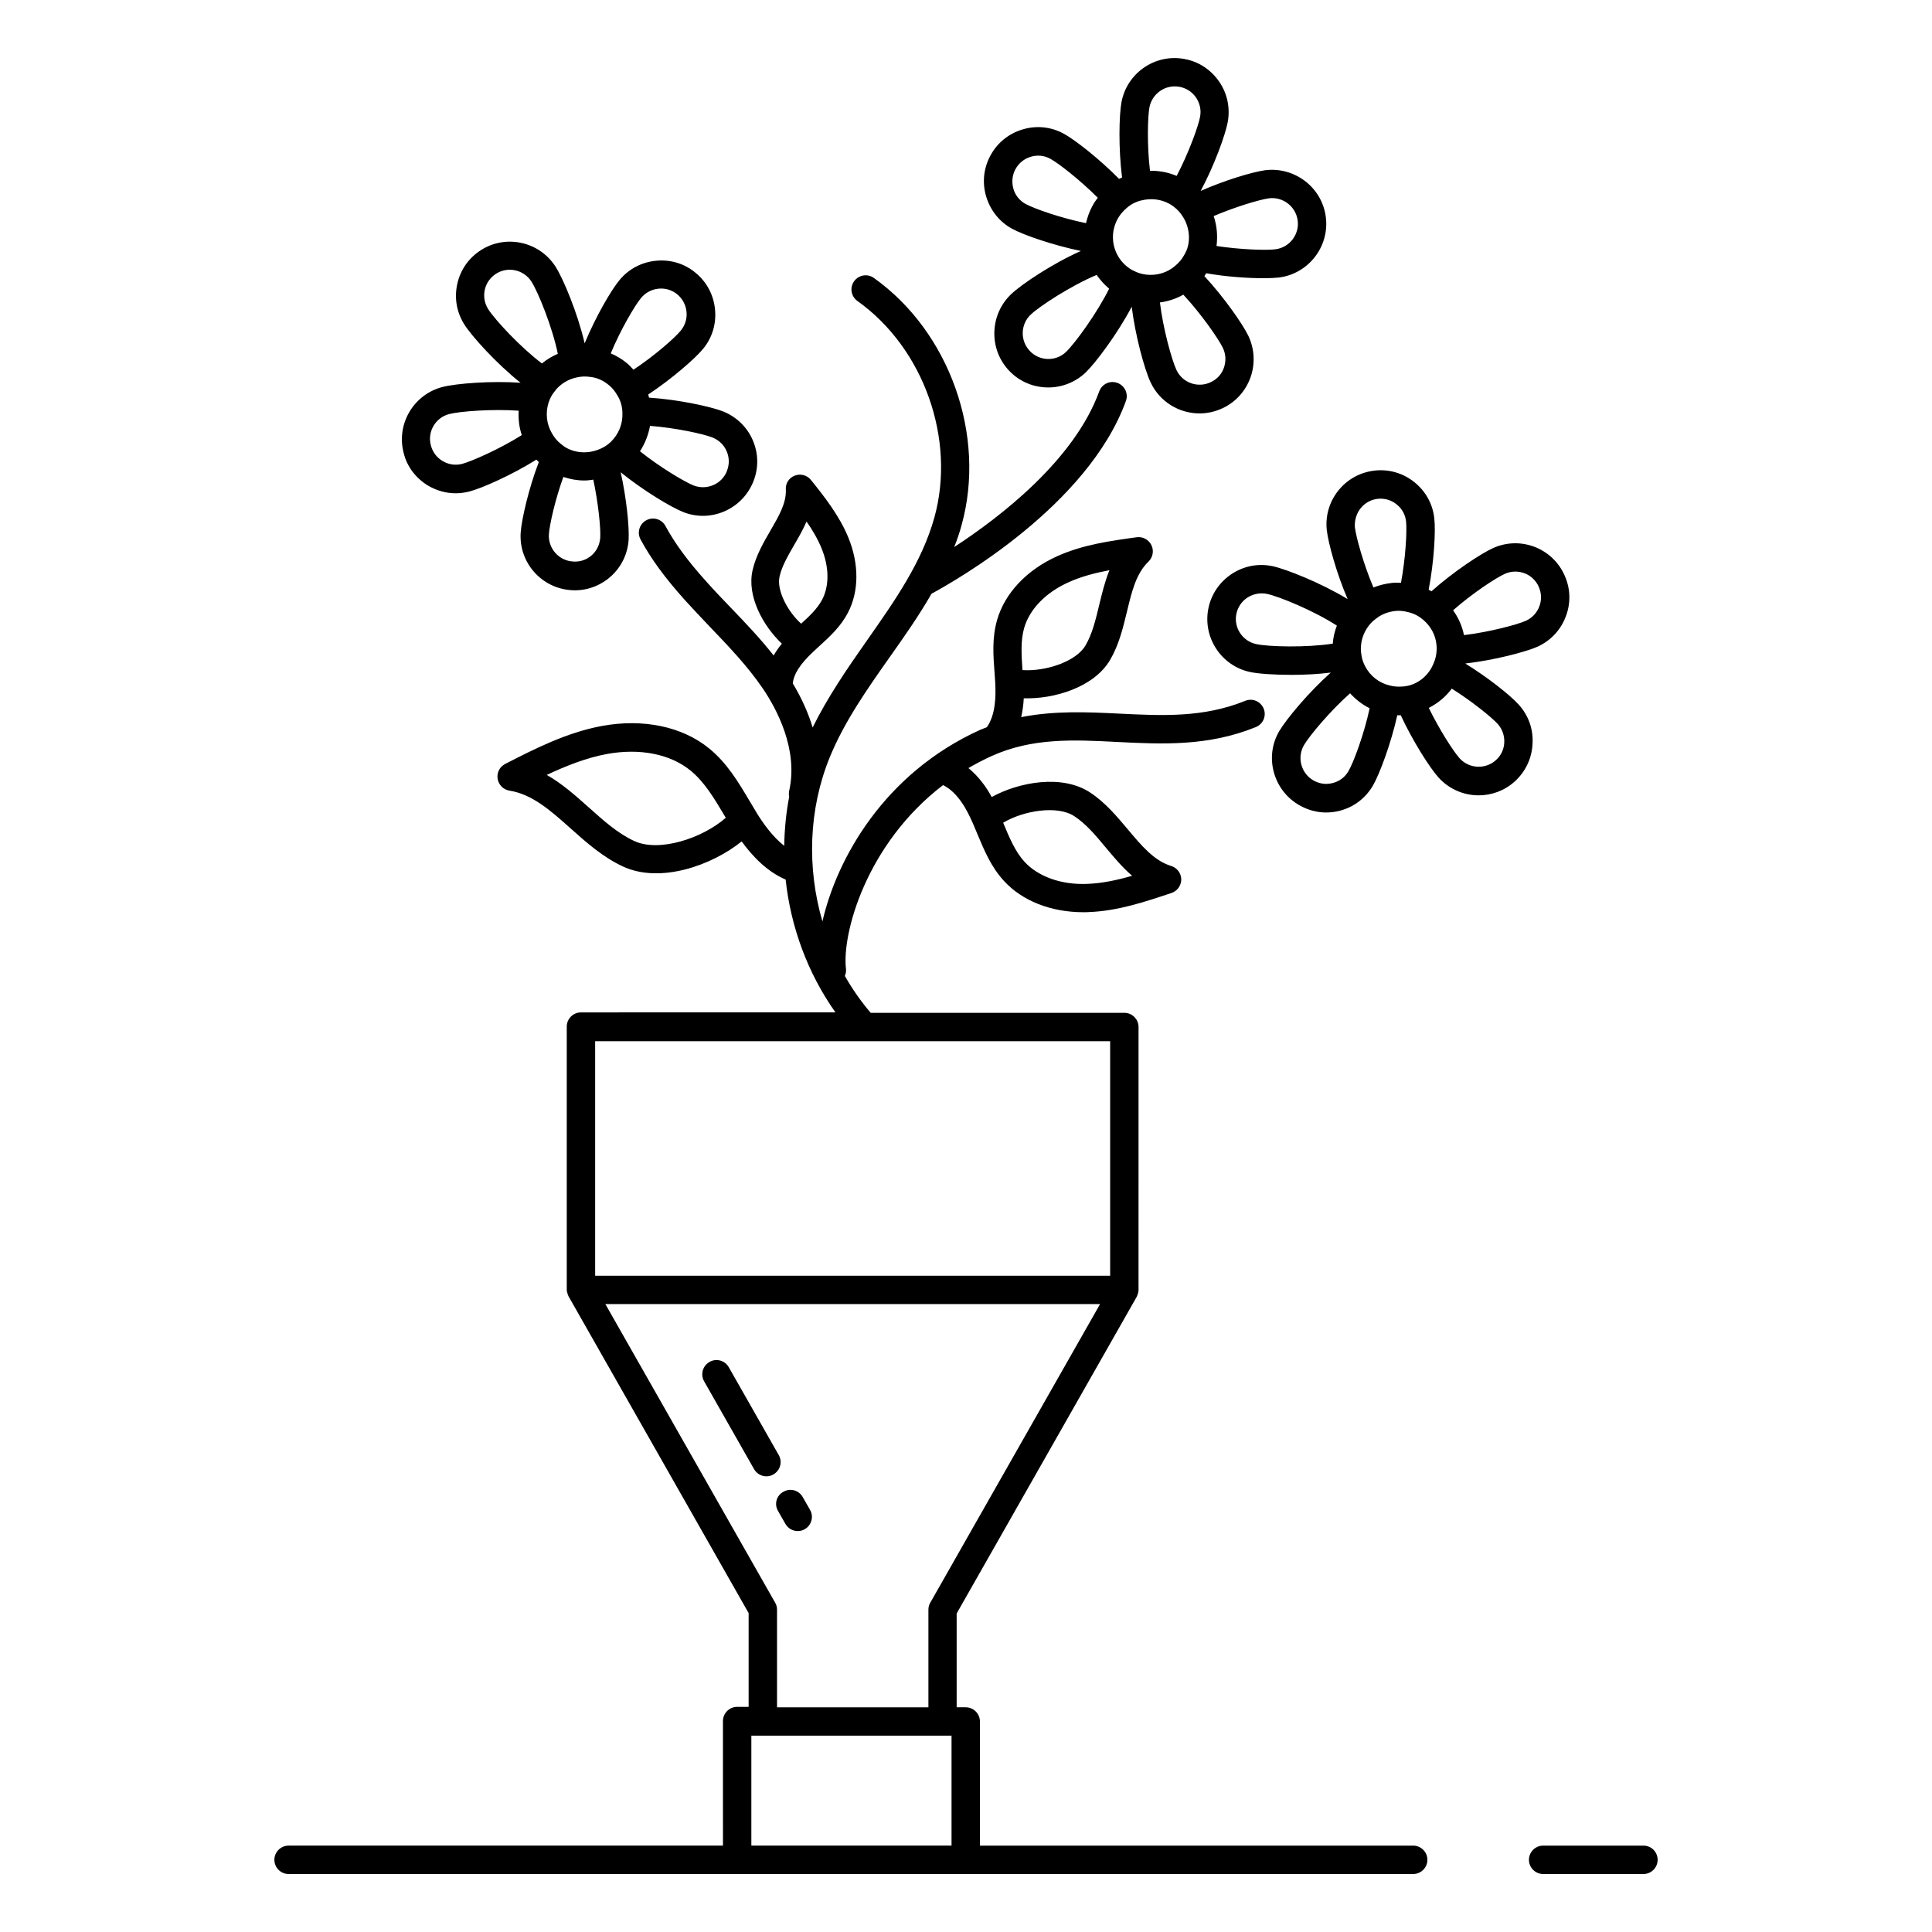 <?xml version="1.0" encoding="UTF-8"?>
<!-- Uploaded to: SVG Repo, www.svgrepo.com, Generator: SVG Repo Mixer Tools -->
<svg fill="#000000" width="800px" height="800px" version="1.1" viewBox="144 144 512 512" xmlns="http://www.w3.org/2000/svg">
 <g>
  <path d="m546.52 330.78c-2.367-2.633-8.348-7.332-14.211-10.941 7.594-0.863 15.941-3.047 19.102-4.438 3.496-1.578 6.168-4.398 7.519-7.973 1.391-3.57 1.277-7.481-0.301-10.941-1.543-3.496-4.363-6.168-7.934-7.559-3.57-1.355-7.445-1.277-10.98 0.301-3.195 1.43-10.602 6.316-16.355 11.469-0.262-0.152-0.488-0.301-0.754-0.414 1.43-7.371 1.879-15.527 1.504-18.836-0.375-3.797-2.258-7.219-5.227-9.625s-6.731-3.535-10.527-3.121c-3.797 0.414-7.219 2.258-9.625 5.227s-3.535 6.731-3.121 10.527c0.375 3.422 2.559 11.43 5.527 18.309-6.992-4.25-16.242-7.934-19.891-8.723-3.762-0.789-7.559-0.074-10.789 2.031-3.195 2.106-5.414 5.301-6.203 9.062-1.617 7.707 3.348 15.34 11.055 16.957 2.066 0.453 6.277 0.754 10.98 0.754 3.383 0 7.031-0.188 10.379-0.602-5.715 5.074-11.691 12.184-13.688 15.566-1.918 3.309-2.406 7.18-1.391 10.867 1.016 3.684 3.383 6.769 6.691 8.684 2.219 1.277 4.664 1.957 7.144 1.957 1.242 0 2.481-0.152 3.723-0.488 3.723-0.977 6.805-3.383 8.723-6.691 1.73-3.008 4.773-11.129 6.43-18.609 0.152 0 0.301 0.039 0.453 0.039s0.301-0.039 0.453-0.039c3.16 6.844 7.707 13.949 10 16.504 2.82 3.121 6.731 4.738 10.641 4.738 3.422 0 6.844-1.203 9.586-3.684 2.82-2.559 4.512-6.09 4.699-9.887 0.262-3.918-1.055-7.566-3.613-10.422zm-3.723-34.703c1.656-0.754 3.535-0.789 5.227-0.152 1.691 0.641 3.008 1.918 3.762 3.57v0.039c0.754 1.656 0.789 3.496 0.152 5.188-0.641 1.691-1.918 3.047-3.57 3.797-2.293 1.016-9.586 2.969-16.395 3.797-0.488-2.367-1.465-4.625-2.894-6.578 5.109-4.508 11.426-8.645 13.719-9.66zm-38.199-17.406c1.164-1.43 2.781-2.293 4.551-2.481 1.805-0.188 3.609 0.34 5 1.504 1.43 1.129 2.293 2.746 2.481 4.551 0.262 2.633-0.152 9.812-1.355 16.203-0.828-0.039-1.617-0.074-2.445 0.039-1.691 0.188-3.348 0.602-4.852 1.203-2.668-6.242-4.625-13.461-4.926-16.016-0.105-1.809 0.422-3.613 1.547-5.004zm-27.707 36.016c-3.648-0.789-6.016-4.398-5.227-8.047 0.375-1.766 1.43-3.309 2.934-4.285 1.543-0.977 3.348-1.316 5.113-0.977 3.269 0.676 12.559 4.512 18.574 8.422-0.602 1.543-0.977 3.16-1.09 4.773-7.07 1.094-17.07 0.828-20.305 0.113zm24.477 33.652c-0.902 1.578-2.367 2.707-4.137 3.16-1.766 0.488-3.57 0.227-5.152-0.676-1.578-0.902-2.707-2.367-3.195-4.137-0.488-1.766-0.227-3.57 0.641-5.152 1.543-2.633 7.07-9.211 12.258-13.797 1.504 1.617 3.234 3.008 5.188 3.949-1.469 6.914-4.285 14.395-5.602 16.652zm15.715-22.598-0.676 0.113c-0.152 0.039-0.301 0.074-0.641 0.074-1.203 0.113-2.406 0.039-3.609-0.301-2.746-0.676-5.074-2.519-6.391-5.074-0.562-1.055-0.902-2.18-1.016-3.269 0-0.152-0.039-0.301-0.074-0.453-0.188-2.219 0.34-4.398 1.543-6.277 0.676-1.055 1.43-1.879 2.481-2.633 1.355-1.09 3.082-1.766 4.965-1.992 1.129-0.152 2.332-0.039 3.684 0.34 1.43 0.34 2.746 1.055 3.871 2.031h0.039v0.039c1.957 1.691 3.195 4.023 3.422 6.543 0.039 0.453 0.074 0.941 0.039 1.391-0.039 1.203-0.301 2.406-0.828 3.57-1.207 3.043-3.875 5.262-6.809 5.898zm23.348 19.703c-2.781 2.519-7.106 2.293-9.625-0.488-1.73-1.957-5.414-7.707-8.16-13.348 2.406-1.242 4.512-2.969 6.09-5.113 5.266 3.309 10.488 7.519 12.184 9.363 1.203 1.355 1.805 3.082 1.73 4.887-0.074 1.84-0.863 3.496-2.219 4.699z"/>
  <path d="m412.25 204.64c3.047 1.656 10.867 4.363 18.199 5.867-7.481 3.309-15.754 8.836-18.461 11.43-2.781 2.633-4.363 6.203-4.473 10.039-0.113 3.836 1.277 7.481 3.91 10.266 2.82 2.969 6.578 4.438 10.379 4.438 3.535 0 7.07-1.316 9.852-3.91 2.633-2.519 8.496-10.301 12.258-17.484 0.941 7.594 3.348 16.543 5.039 20.113 2.445 5.152 7.594 8.16 12.934 8.16 2.066 0 4.137-0.453 6.129-1.391 3.461-1.617 6.055-4.512 7.371-8.121 1.277-3.609 1.09-7.519-0.527-10.98-1.504-3.16-6.469-10.266-11.691-15.902 0.188-0.227 0.34-0.488 0.488-0.754 5.266 0.941 11.055 1.316 15.227 1.316 1.691 0 3.121-0.074 4.098-0.188 7.82-1.016 13.387-8.234 12.371-16.055s-8.234-13.348-16.094-12.371c-3.496 0.488-10.789 2.707-17.07 5.488 3.609-6.731 6.543-14.852 7.18-18.273 0.676-3.762-0.113-7.559-2.293-10.715-2.18-3.16-5.414-5.301-9.176-5.977-7.707-1.465-15.227 3.648-16.695 11.43-0.641 3.461-0.828 12.332 0.152 19.965-0.262 0.113-0.527 0.262-0.789 0.375-5.266-5.34-11.73-10.379-14.625-11.957-3.348-1.844-7.219-2.258-10.902-1.164-3.684 1.09-6.731 3.535-8.535 6.879-1.844 3.348-2.258 7.219-1.164 10.902 1.121 3.723 3.566 6.769 6.91 8.574zm68.016-8.082c3.684-0.488 7.144 2.144 7.633 5.867 0.488 3.723-2.144 7.144-5.867 7.633-2.594 0.34-9.398 0.074-15.641-0.863 0.34-2.668 0.113-5.375-0.754-7.934 5.758-2.449 12.184-4.367 14.629-4.703zm-12.18 39.664c0.789 1.656 0.863 3.496 0.262 5.227-0.602 1.73-1.844 3.082-3.496 3.836-3.383 1.617-7.445 0.188-9.062-3.195-1.277-2.746-3.57-11.016-4.398-17.934 2.18-0.301 4.285-0.977 6.203-2.066 4.812 5.184 9.363 11.766 10.492 14.133zm-19.477-63.766c0.715-3.684 4.25-6.129 7.934-5.453h0.039c1.766 0.34 3.309 1.316 4.363 2.82 1.016 1.504 1.43 3.309 1.09 5.113-0.453 2.481-3.008 9.586-6.203 15.68-2.144-0.902-4.398-1.355-6.731-1.355h-0.34c-0.828-6.805-0.605-14.359-0.152-16.805zm-8.422 29.551c0.562-1.016 1.316-1.957 2.367-2.859 1.09-0.977 2.406-1.656 3.871-2.031h0.039 0.039c2.519-0.641 5.113-0.34 7.332 0.863 0.414 0.227 0.789 0.453 1.164 0.754 0.977 0.715 1.805 1.617 2.481 2.707 1.766 2.781 2.066 6.242 0.941 8.984l-0.301 0.602c-0.074 0.152-0.113 0.262-0.301 0.562-0.562 1.055-1.355 1.992-2.293 2.781-2.106 1.879-4.926 2.746-7.82 2.406-1.164-0.152-2.293-0.488-3.269-1.016-0.152-0.074-0.262-0.152-0.414-0.188-1.957-1.129-3.422-2.781-4.285-4.812-0.488-1.164-0.754-2.258-0.789-3.535-0.078-1.758 0.336-3.562 1.238-5.219zm-2.258 18.5c-3.16 6.43-9.062 14.512-11.43 16.77-2.707 2.594-7.031 2.445-9.586-0.262-1.242-1.316-1.918-3.047-1.879-4.852 0.039-1.805 0.789-3.535 2.106-4.773 2.406-2.293 10.867-7.781 17.484-10.527 0.938 1.352 2.066 2.59 3.305 3.644zm-24.812-31.695c0.863-1.578 2.293-2.746 4.062-3.269 1.73-0.527 3.57-0.34 5.152 0.527 2.332 1.277 7.973 5.715 12.594 10.34-0.488 0.641-0.977 1.316-1.355 2.031-0.828 1.504-1.391 3.082-1.766 4.699-6.656-1.355-13.723-3.836-15.98-5.074-1.617-0.863-2.781-2.332-3.269-4.062-0.492-1.77-0.305-3.613 0.562-5.191z"/>
  <path d="m257.43 272.69c2.258 1.316 4.738 2.031 7.293 2.031 1.203 0 2.406-0.152 3.609-0.453 3.383-0.863 11.316-4.398 17.82-8.461 0.188 0.227 0.414 0.414 0.641 0.641-2.707 7.031-4.586 15.301-4.812 18.762-0.488 7.894 5.527 14.699 13.422 15.191 0.301 0 0.602 0.039 0.902 0.039 7.519 0 13.836-5.867 14.289-13.461 0.188-3.535-0.602-11.09-2.106-17.82 5.941 4.812 13.309 9.25 16.543 10.527 1.691 0.676 3.461 1.016 5.266 1.016 1.957 0 3.871-0.414 5.715-1.203 3.496-1.543 6.203-4.324 7.633-7.894 1.43-3.57 1.355-7.445-0.152-10.941-1.504-3.496-4.324-6.203-7.859-7.633-3.269-1.277-11.918-3.16-19.625-3.648-0.074-0.262-0.152-0.562-0.227-0.828 6.242-4.137 12.406-9.512 14.512-12.07 2.445-2.934 3.57-6.656 3.195-10.488-0.375-3.836-2.18-7.258-5.152-9.699-2.934-2.445-6.617-3.57-10.488-3.195-3.836 0.375-7.258 2.18-9.699 5.152-2.219 2.668-6.356 9.812-9.211 16.73-1.844-7.973-5.676-17.145-7.707-20.305-4.25-6.656-13.121-8.648-19.777-4.398-3.234 2.066-5.453 5.227-6.277 8.984-0.828 3.723-0.152 7.559 1.918 10.789 1.957 3.082 8.461 10.301 14.852 15.379-7.633-0.527-16.883 0.152-20.715 1.129-7.633 1.992-12.258 9.812-10.266 17.445 0.859 3.609 3.191 6.691 6.465 8.684zm45.641 13.762c-0.227 3.762-3.383 6.656-7.219 6.356-3.762-0.227-6.617-3.461-6.391-7.219 0.188-2.633 1.691-9.285 3.836-15.191 1.805 0.602 3.684 0.941 5.602 0.941 0.789 0 1.543-0.113 2.332-0.227 1.316 6.168 1.992 12.859 1.84 15.34zm13.199-29.59c6.844 0.527 14.211 2.144 16.543 3.082 1.691 0.676 3.047 1.957 3.762 3.648 0.715 1.656 0.754 3.496 0.074 5.188v0.039c-1.355 3.496-5.34 5.188-8.836 3.836-2.367-0.941-8.836-4.773-14.211-9.062 1.312-2.031 2.215-4.324 2.668-6.731zm-2.371-33.914c1.164-1.391 2.781-2.258 4.625-2.445s3.57 0.375 4.965 1.504c1.391 1.164 2.258 2.781 2.445 4.625 0.188 1.805-0.375 3.57-1.504 4.965-1.691 2.066-7.106 6.769-12.559 10.379-0.562-0.602-1.09-1.203-1.73-1.73-1.316-1.09-2.781-1.957-4.285-2.594 2.594-6.281 6.391-12.707 8.043-14.703zm-13.422 20.945c1.73 0.188 3.422 0.941 4.887 2.18 0.902 0.715 1.656 1.656 2.332 2.859 0.754 1.242 1.164 2.668 1.242 4.172v0.039 0.039c0.152 2.594-0.641 5.074-2.258 7.031-0.301 0.34-0.602 0.715-0.941 1.016-0.902 0.828-1.918 1.465-3.16 1.918-3.047 1.203-6.504 0.863-9.023-0.789l-0.527-0.414c-0.113-0.074-0.262-0.188-0.488-0.375-0.941-0.754-1.691-1.691-2.293-2.781-1.43-2.445-1.73-5.375-0.863-8.121 0.375-1.129 0.941-2.18 1.656-3.008 0.113-0.113 0.188-0.227 0.262-0.375 1.465-1.691 3.383-2.82 5.566-3.269 1.203-0.273 2.332-0.312 3.609-0.121zm-27.105-17.973c-0.977-1.543-1.277-3.348-0.902-5.113s1.465-3.269 2.969-4.25c3.16-2.031 7.371-1.09 9.398 2.066 1.805 2.82 5.566 12.145 6.992 19.137-1.543 0.676-2.934 1.504-4.211 2.559-5.715-4.285-12.48-11.617-14.246-14.398zm-10.379 27.82c2.934-0.754 11.504-1.391 18.461-0.902-0.113 2.219 0.113 4.398 0.828 6.469-5.977 3.762-13.309 6.957-15.828 7.633-1.73 0.453-3.57 0.188-5.152-0.754-1.578-0.941-2.668-2.406-3.121-4.172-0.977-3.609 1.242-7.332 4.812-8.273z"/>
  <path d="m350.18 544.41 1.957 3.422c0.676 1.203 1.957 1.918 3.269 1.918 0.641 0 1.277-0.152 1.844-0.488 1.805-1.016 2.445-3.309 1.43-5.113l-1.957-3.422c-1.016-1.805-3.309-2.445-5.113-1.391-1.84 0.977-2.481 3.269-1.43 5.074z"/>
  <path d="m350.37 529.6-13.234-23.273c-1.016-1.805-3.348-2.445-5.113-1.391-1.805 1.016-2.445 3.309-1.43 5.113l13.234 23.273c0.676 1.203 1.957 1.918 3.269 1.918 0.641 0 1.277-0.152 1.844-0.488 1.84-1.055 2.481-3.348 1.43-5.152z"/>
  <path d="m579.53 633.11h-26.582c-2.066 0-3.762 1.691-3.762 3.762 0 2.066 1.691 3.762 3.762 3.762h26.582c2.066 0 3.762-1.691 3.762-3.762 0-2.07-1.656-3.762-3.762-3.762z"/>
  <path d="m518.51 633.11h-114.82v-32.898c0-2.066-1.691-3.762-3.762-3.762h-2.406v-24.852l47.711-83.918c0.039-0.074 0.074-0.188 0.113-0.262 0.039-0.113 0.074-0.188 0.113-0.301 0.152-0.414 0.262-0.863 0.262-1.277l0.004-69.672c0-2.066-1.691-3.762-3.762-3.762l-67.223 0.004c-2.594-3.047-4.887-6.316-6.844-9.777 0.227-0.562 0.375-1.164 0.301-1.844-1.129-9.176 5.266-33.086 25.719-48.727 3.949 1.918 6.391 6.656 7.894 10.113 0.039 0.039 0.039 0.113 0.074 0.152 0.375 0.863 0.715 1.73 1.09 2.594 1.805 4.324 3.648 8.797 7.07 12.52 4.887 5.34 12.52 8.309 21.094 8.309 0.488 0 0.941 0 1.43-0.039 7.746-0.301 14.965-2.746 21.918-5.074 1.543-0.527 2.559-1.992 2.559-3.609-0.039-1.617-1.09-3.047-2.668-3.535-4.551-1.391-7.894-5.414-11.469-9.664-2.969-3.535-6.016-7.18-10.078-9.852-7.406-4.812-18.762-2.746-26.02 1.242-1.465-2.707-3.496-5.488-6.168-7.672 1.957-1.129 3.984-2.219 6.168-3.195 10.715-4.852 21.695-4.324 33.273-3.723 11.844 0.602 24.062 1.203 36.734-3.949 1.918-0.789 2.859-2.969 2.066-4.887-0.789-1.918-2.969-2.859-4.887-2.066-11.129 4.512-22.031 3.949-33.539 3.383-8.461-0.414-17.105-0.789-25.828 0.941 0.375-1.691 0.602-3.383 0.676-5 7.934 0.262 18.609-2.859 22.898-10.188 2.367-4.062 3.422-8.535 4.473-12.859 1.242-5.188 2.406-10.039 5.676-13.16 1.164-1.129 1.504-2.894 0.789-4.363-0.715-1.465-2.293-2.332-3.91-2.106-7.031 0.977-14.25 1.957-21.094 5.039-8.082 3.648-13.875 9.812-15.902 16.918-1.355 4.699-1.016 9.363-0.676 13.836 0.074 0.902 0.113 1.805 0.188 2.668v0.152c0.188 3.496 0.113 8.422-2.219 11.73-0.602 0.262-1.203 0.453-1.805 0.715-25.453 11.543-37.973 34.176-41.77 50.758-4.137-14.211-3.684-29.738 1.957-43.539 3.836-9.398 9.965-18.121 15.902-26.543 3.836-5.414 7.707-10.941 11.055-16.77 6.469-3.496 41.434-23.348 51.508-51.059 0.715-1.957-0.301-4.098-2.258-4.812s-4.098 0.301-4.812 2.258c-6.617 18.199-26.168 33.238-38.426 41.246 0.754-1.918 1.43-3.836 1.957-5.828 6.578-23.723-3.195-51.246-23.273-65.496-1.691-1.203-4.023-0.789-5.227 0.902s-0.789 4.023 0.902 5.227c17.559 12.484 26.129 36.621 20.379 57.375-3.309 11.844-10.414 21.957-17.934 32.672-5.113 7.293-10.301 14.812-14.324 22.973-1.164-3.91-2.934-7.82-5.266-11.691 0.262-2.481 1.918-5.074 5.227-8.195 0.039-0.039 0.074-0.074 0.113-0.113 0.527-0.488 1.09-1.016 1.617-1.504 2.82-2.559 5.754-5.227 7.672-8.949 2.934-5.602 2.969-12.859 0.113-19.852-2.406-5.867-6.391-10.902-9.926-15.301-1.016-1.277-2.746-1.73-4.25-1.164-1.543 0.562-2.519 2.066-2.406 3.684 0.188 3.57-1.879 7.106-4.062 10.867-1.879 3.234-3.836 6.617-4.738 10.488-1.617 6.918 2.82 14.852 7.746 19.512-0.789 0.941-1.504 1.992-2.18 3.121-3.609-4.586-7.633-8.797-11.543-12.859-2.18-2.258-4.363-4.551-6.43-6.879-4.812-5.34-8.195-9.965-10.68-14.551-0.977-1.844-3.269-2.519-5.074-1.543-1.844 0.977-2.519 3.269-1.543 5.074 2.746 5.113 6.469 10.188 11.691 16.016 2.144 2.367 4.363 4.699 6.578 7.031 5.188 5.414 10.113 10.566 14.137 16.469 3.648 5.375 9.438 16.094 6.992 27.109-0.113 0.527-0.113 1.09 0 1.578-0.828 4.285-1.242 8.648-1.316 13.008-3.16-2.481-5.602-5.977-7.371-8.836-0.039-0.039-0.074-0.113-0.074-0.152-0.602-0.977-1.203-1.992-1.805-3.008-2.934-4.926-5.941-10-10.68-13.836-7.106-5.789-17.445-7.934-28.348-5.941-9.324 1.73-17.672 5.977-25.68 10.078-1.465 0.754-2.258 2.332-1.992 3.949 0.262 1.617 1.543 2.859 3.121 3.121 6.055 0.941 10.98 5.34 16.203 10 4.211 3.762 8.574 7.633 13.91 10.113 9.926 4.586 23.613-0.34 31.434-6.656 2.82 3.871 6.617 7.934 11.656 10.113 1.355 12.594 5.867 24.852 13.195 35.191l-67.441 0.008c-2.066 0-3.762 1.691-3.762 3.762v69.668c0 0.453 0.113 0.863 0.262 1.277 0.039 0.113 0.074 0.188 0.113 0.301 0.039 0.074 0.074 0.188 0.113 0.262l47.711 83.918v24.852h-3.047c-2.066 0-3.762 1.691-3.762 3.762l0.008 33.012h-115.12c-2.066 0-3.762 1.691-3.762 3.762 0 2.066 1.691 3.762 3.762 3.762h298.04c2.066 0 3.762-1.691 3.762-3.762 0-2.07-1.691-3.762-3.758-3.762zm-108.66-271.08c5.414-3.234 14.324-4.664 18.801-1.766 3.121 2.031 5.715 5.113 8.422 8.383 2.18 2.594 4.363 5.227 6.957 7.445-3.91 1.129-7.859 1.992-11.844 2.144-6.879 0.301-13.008-1.879-16.695-5.867-2.481-2.742-4.023-6.43-5.641-10.34zm5.566-51.621c1.43-4.965 5.715-9.398 11.77-12.105 3.383-1.543 7.07-2.481 10.828-3.195-1.203 2.969-1.957 6.09-2.707 9.176-0.941 3.949-1.844 7.707-3.648 10.789-2.559 4.324-10.68 6.918-16.695 6.504-0.262-4.023-0.523-7.785 0.453-11.168zm-103.32 56.473c-4.324-1.992-8.082-5.34-12.031-8.875-3.496-3.121-7.07-6.316-11.168-8.648 5.152-2.406 10.414-4.512 15.867-5.527 8.723-1.617 16.805-0.039 22.219 4.363 3.684 3.008 6.242 7.293 8.949 11.844 0.152 0.227 0.262 0.453 0.414 0.676-6.203 5.453-17.668 9.215-24.25 6.168zm38.5-70.121c0.641-2.82 2.258-5.527 3.91-8.422 1.129-1.918 2.293-3.949 3.234-6.129 1.578 2.258 2.969 4.625 3.984 7.106 2.031 4.965 2.066 9.887 0.188 13.535-1.242 2.367-3.309 4.363-5.602 6.43-3.496-3.117-6.578-8.832-5.715-12.52zm-48.875 123.17h136.48v62.148h-136.48zm2.707 69.668h131.1l-45.004 79.145c-0.34 0.562-0.488 1.203-0.488 1.844v25.867l-40.117-0.004v-25.867c0-0.641-0.152-1.277-0.488-1.844zm91.738 143.51h-53.051v-29.137h53.051z"/>
 </g>
</svg>